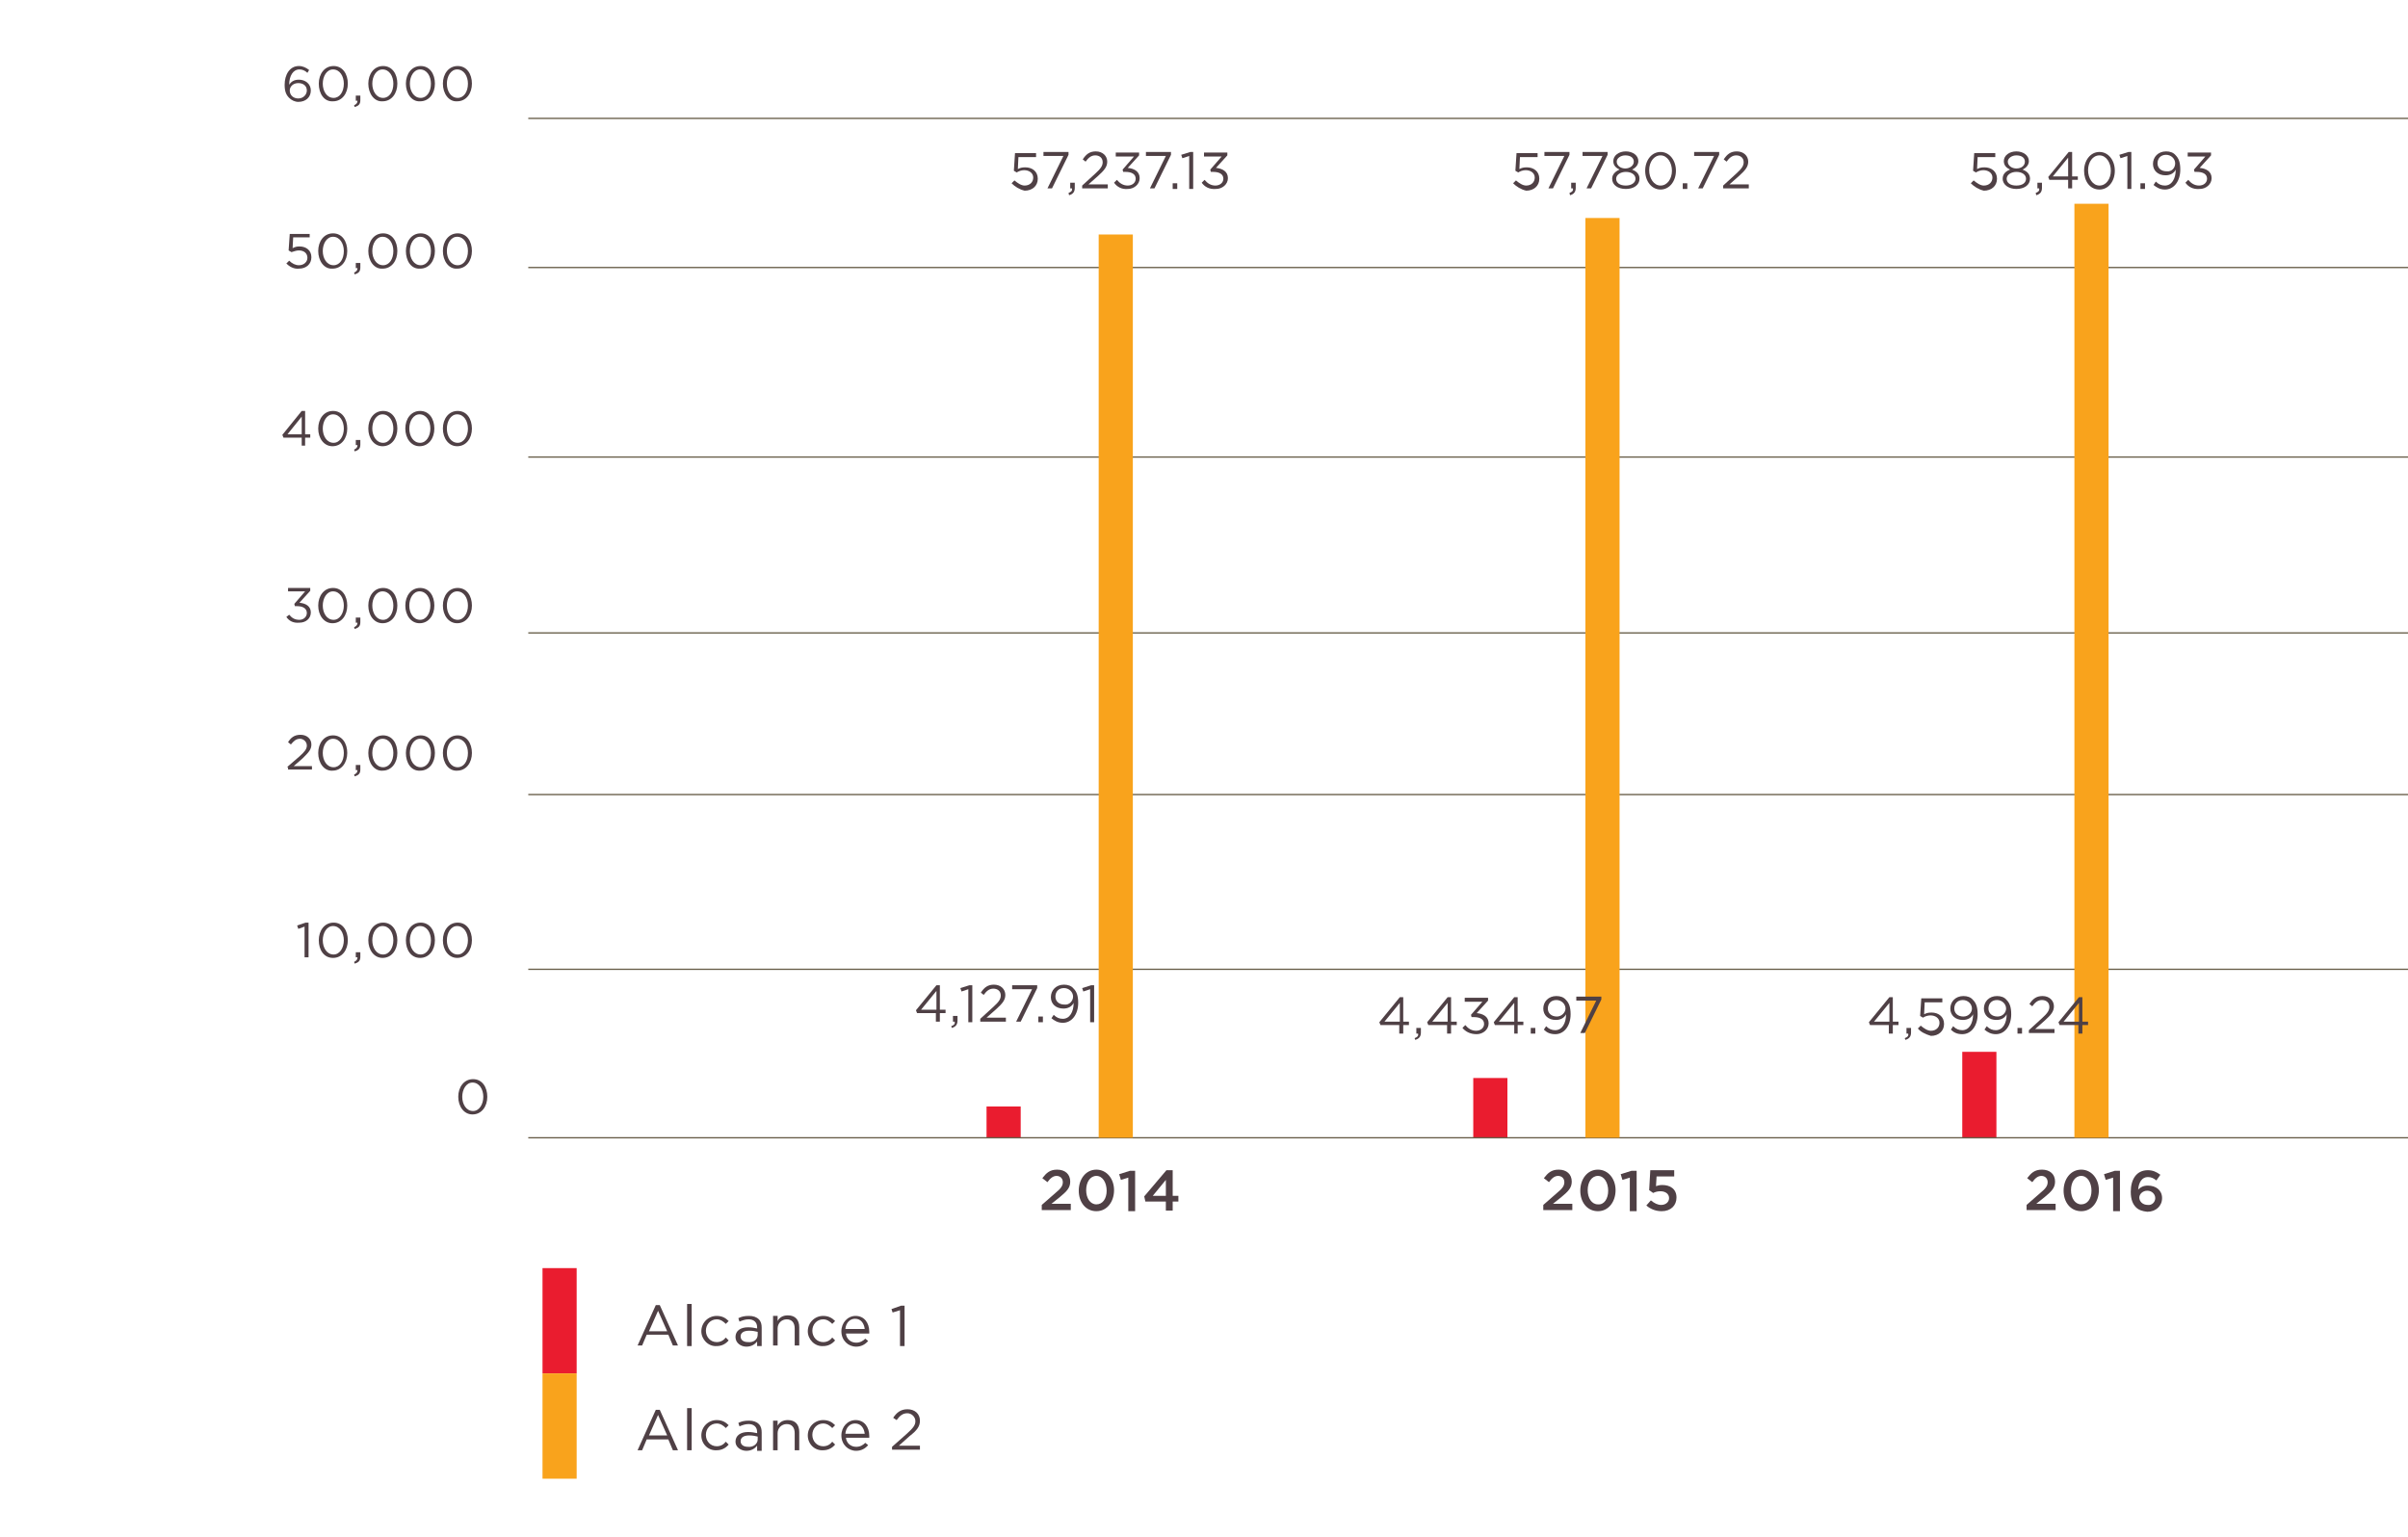 <?xml version="1.0" encoding="utf-8"?>
<!-- Generator: Adobe Illustrator 21.0.2, SVG Export Plug-In . SVG Version: 6.00 Build 0)  -->
<svg version="1.1" id="Capa_1" xmlns="http://www.w3.org/2000/svg" xmlns:xlink="http://www.w3.org/1999/xlink" x="0px" y="0px"
	 viewBox="0 0 423 270" style="enable-background:new 0 0 423 270;" xml:space="preserve">
<style type="text/css">
	.st0{fill:#4F4045;}
	.st1{clip-path:url(#SVGID_2_);}
	.st2{fill:#EA1C2F;}
	.st3{fill:#F9A31C;}
	.st4{clip-path:url(#SVGID_4_);fill:none;stroke:#685E49;stroke-width:0.229;stroke-miterlimit:10;}
</style>
<g>
	<title>Asset 6</title>
	<g>
		<path class="st0" d="M53.5,162.8l-1.1,0.4l-0.2-0.6l1.5-0.5h0.5v6.1h-0.7V162.8z"/>
		<path class="st0" d="M56,165.2L56,165.2c0-1.7,1-3.1,2.6-3.1c1.6,0,2.5,1.4,2.5,3.1v0c0,1.7-1,3.1-2.6,3.1
			C56.9,168.3,56,166.9,56,165.2z M60.4,165.2L60.4,165.2c0-1.3-0.7-2.5-1.9-2.5c-1.1,0-1.8,1.2-1.8,2.5v0c0,1.3,0.7,2.5,1.9,2.5
			C59.7,167.7,60.4,166.5,60.4,165.2z"/>
		<path class="st0" d="M62.2,169c0.4-0.2,0.6-0.4,0.6-0.8h-0.3v-0.9h0.8v0.8c0,0.7-0.3,1-1,1.2L62.2,169z"/>
		<path class="st0" d="M64.7,165.2L64.7,165.2c0-1.7,1-3.1,2.6-3.1c1.6,0,2.5,1.4,2.5,3.1v0c0,1.7-1,3.1-2.6,3.1
			C65.7,168.3,64.7,166.9,64.7,165.2z M69.1,165.2L69.1,165.2c0-1.3-0.7-2.5-1.9-2.5c-1.1,0-1.8,1.2-1.8,2.5v0
			c0,1.3,0.7,2.5,1.9,2.5C68.4,167.7,69.1,166.5,69.1,165.2z"/>
		<path class="st0" d="M71.3,165.2L71.3,165.2c0-1.7,1-3.1,2.6-3.1c1.6,0,2.5,1.4,2.5,3.1v0c0,1.7-1,3.1-2.6,3.1
			C72.2,168.3,71.3,166.9,71.3,165.2z M75.7,165.2L75.7,165.2c0-1.3-0.7-2.5-1.9-2.5c-1.1,0-1.8,1.2-1.8,2.5v0
			c0,1.3,0.7,2.5,1.9,2.5C75,167.7,75.7,166.5,75.7,165.2z"/>
		<path class="st0" d="M77.8,165.2L77.8,165.2c0-1.7,1-3.1,2.6-3.1c1.6,0,2.5,1.4,2.5,3.1v0c0,1.7-1,3.1-2.6,3.1
			C78.8,168.3,77.8,166.9,77.8,165.2z M82.2,165.2L82.2,165.2c0-1.3-0.7-2.5-1.9-2.5c-1.1,0-1.8,1.2-1.8,2.5v0
			c0,1.3,0.7,2.5,1.9,2.5C81.5,167.7,82.2,166.5,82.2,165.2z"/>
	</g>
	<g>
		<path class="st0" d="M80.5,192.7L80.5,192.7c0-1.7,1-3.1,2.6-3.1c1.6,0,2.5,1.4,2.5,3.1v0c0,1.7-1,3.1-2.6,3.1
			C81.5,195.8,80.5,194.4,80.5,192.7z M84.9,192.7L84.9,192.7c0-1.3-0.7-2.5-1.9-2.5c-1.1,0-1.8,1.2-1.8,2.5v0
			c0,1.3,0.7,2.5,1.9,2.5C84.2,195.2,84.9,194,84.9,192.7z"/>
	</g>
	<g>
		<path class="st0" d="M50.4,134.8l2.2-1.9c0.9-0.8,1.3-1.3,1.3-1.9c0-0.7-0.6-1.2-1.2-1.2c-0.7,0-1.1,0.4-1.6,1l-0.5-0.4
			c0.5-0.8,1.1-1.3,2.2-1.3c1.1,0,1.9,0.7,1.9,1.7v0c0,0.9-0.5,1.4-1.5,2.4l-1.6,1.4h3.2v0.6h-4.2V134.8z"/>
		<path class="st0" d="M55.9,132.3L55.9,132.3c0-1.7,1-3.1,2.6-3.1c1.6,0,2.5,1.4,2.5,3.1v0c0,1.7-1,3.1-2.6,3.1
			C56.9,135.5,55.9,134,55.9,132.3z M60.4,132.3L60.4,132.3c0-1.3-0.7-2.5-1.9-2.5c-1.1,0-1.8,1.2-1.8,2.5v0c0,1.3,0.7,2.5,1.9,2.5
			C59.7,134.8,60.4,133.7,60.4,132.3z"/>
		<path class="st0" d="M62.2,136.1c0.4-0.2,0.6-0.4,0.6-0.8h-0.3v-0.9h0.8v0.8c0,0.7-0.3,1-1,1.2L62.2,136.1z"/>
		<path class="st0" d="M64.7,132.3L64.7,132.3c0-1.7,1-3.1,2.6-3.1c1.6,0,2.5,1.4,2.5,3.1v0c0,1.7-1,3.1-2.6,3.1
			C65.7,135.5,64.7,134,64.7,132.3z M69.1,132.3L69.1,132.3c0-1.3-0.7-2.5-1.9-2.5c-1.1,0-1.8,1.2-1.8,2.5v0c0,1.3,0.7,2.5,1.9,2.5
			C68.4,134.8,69.1,133.7,69.1,132.3z"/>
		<path class="st0" d="M71.3,132.3L71.3,132.3c0-1.7,1-3.1,2.6-3.1c1.6,0,2.5,1.4,2.5,3.1v0c0,1.7-1,3.1-2.6,3.1
			C72.2,135.5,71.3,134,71.3,132.3z M75.7,132.3L75.7,132.3c0-1.3-0.7-2.5-1.9-2.5c-1.1,0-1.8,1.2-1.8,2.5v0c0,1.3,0.7,2.5,1.9,2.5
			C75,134.8,75.7,133.7,75.7,132.3z"/>
		<path class="st0" d="M77.8,132.3L77.8,132.3c0-1.7,1-3.1,2.6-3.1c1.6,0,2.5,1.4,2.5,3.1v0c0,1.7-1,3.1-2.6,3.1
			C78.8,135.5,77.8,134,77.8,132.3z M82.2,132.3L82.2,132.3c0-1.3-0.7-2.5-1.9-2.5c-1.1,0-1.8,1.2-1.8,2.5v0c0,1.3,0.7,2.5,1.9,2.5
			C81.5,134.8,82.2,133.7,82.2,132.3z"/>
	</g>
	<g>
		<path class="st0" d="M50.3,108.4l0.5-0.4c0.5,0.6,1,0.9,1.8,0.9c0.7,0,1.3-0.5,1.3-1.2v0c0-0.8-0.7-1.2-1.7-1.2h-0.4l-0.1-0.4
			l1.9-2.2h-3v-0.6h3.9v0.5l-1.9,2.1c1.1,0.1,2,0.6,2,1.7v0c0,1.1-0.9,1.8-2,1.8C51.5,109.5,50.8,109.1,50.3,108.4z"/>
		<path class="st0" d="M55.9,106.4L55.9,106.4c0-1.7,1-3.1,2.6-3.1c1.6,0,2.5,1.4,2.5,3.1v0c0,1.7-1,3.1-2.6,3.1
			C56.9,109.5,55.9,108.1,55.9,106.4z M60.4,106.4L60.4,106.4c0-1.3-0.7-2.5-1.9-2.5c-1.1,0-1.8,1.2-1.8,2.5v0
			c0,1.3,0.7,2.5,1.9,2.5C59.7,108.9,60.4,107.7,60.4,106.4z"/>
		<path class="st0" d="M62.2,110.2c0.4-0.2,0.6-0.4,0.6-0.8h-0.3v-0.9h0.8v0.8c0,0.7-0.3,1-1,1.2L62.2,110.2z"/>
		<path class="st0" d="M64.7,106.4L64.7,106.4c0-1.7,1-3.1,2.6-3.1c1.6,0,2.5,1.4,2.5,3.1v0c0,1.7-1,3.1-2.6,3.1
			C65.7,109.5,64.7,108.1,64.7,106.4z M69.1,106.4L69.1,106.4c0-1.3-0.7-2.5-1.9-2.5c-1.1,0-1.8,1.2-1.8,2.5v0
			c0,1.3,0.7,2.5,1.9,2.5C68.4,108.9,69.1,107.7,69.1,106.4z"/>
		<path class="st0" d="M71.2,106.4L71.2,106.4c0-1.7,1-3.1,2.6-3.1c1.6,0,2.5,1.4,2.5,3.1v0c0,1.7-1,3.1-2.6,3.1
			C72.2,109.5,71.2,108.1,71.2,106.4z M75.6,106.4L75.6,106.4c0-1.3-0.7-2.5-1.9-2.5c-1.1,0-1.8,1.2-1.8,2.5v0
			c0,1.3,0.7,2.5,1.9,2.5C74.9,108.9,75.6,107.7,75.6,106.4z"/>
		<path class="st0" d="M77.8,106.4L77.8,106.4c0-1.7,1-3.1,2.6-3.1c1.6,0,2.5,1.4,2.5,3.1v0c0,1.7-1,3.1-2.6,3.1
			C78.8,109.5,77.8,108.1,77.8,106.4z M82.2,106.4L82.2,106.4c0-1.3-0.7-2.5-1.9-2.5c-1.1,0-1.8,1.2-1.8,2.5v0
			c0,1.3,0.7,2.5,1.9,2.5C81.5,108.9,82.2,107.7,82.2,106.4z"/>
	</g>
	<g>
		<path class="st0" d="M53,76.9h-3.2l-0.2-0.5l3.4-4.2h0.6v4.1h0.9v0.6h-0.9v1.4H53V76.9z M53,76.3v-3.1l-2.5,3.1H53z"/>
		<path class="st0" d="M55.9,75.3L55.9,75.3c0-1.7,1-3.1,2.6-3.1c1.6,0,2.5,1.4,2.5,3.1v0c0,1.7-1,3.1-2.6,3.1
			C56.9,78.4,55.9,77,55.9,75.3z M60.4,75.3L60.4,75.3c0-1.3-0.7-2.5-1.9-2.5c-1.1,0-1.8,1.2-1.8,2.5v0c0,1.3,0.7,2.5,1.9,2.5
			C59.7,77.8,60.4,76.6,60.4,75.3z"/>
		<path class="st0" d="M62.2,79c0.4-0.2,0.6-0.4,0.6-0.8h-0.3v-0.9h0.8v0.8c0,0.7-0.3,1-1,1.2L62.2,79z"/>
		<path class="st0" d="M64.7,75.3L64.7,75.3c0-1.7,1-3.1,2.6-3.1c1.6,0,2.5,1.4,2.5,3.1v0c0,1.7-1,3.1-2.6,3.1
			C65.7,78.4,64.7,77,64.7,75.3z M69.1,75.3L69.1,75.3c0-1.3-0.7-2.5-1.9-2.5c-1.1,0-1.8,1.2-1.8,2.5v0c0,1.3,0.7,2.5,1.9,2.5
			C68.4,77.8,69.1,76.6,69.1,75.3z"/>
		<path class="st0" d="M71.2,75.3L71.2,75.3c0-1.7,1-3.1,2.6-3.1c1.6,0,2.5,1.4,2.5,3.1v0c0,1.7-1,3.1-2.6,3.1
			C72.2,78.4,71.2,77,71.2,75.3z M75.6,75.3L75.6,75.3c0-1.3-0.7-2.5-1.9-2.5c-1.1,0-1.8,1.2-1.8,2.5v0c0,1.3,0.7,2.5,1.9,2.5
			C74.9,77.8,75.6,76.6,75.6,75.3z"/>
		<path class="st0" d="M77.8,75.3L77.8,75.3c0-1.7,1-3.1,2.6-3.1c1.6,0,2.5,1.4,2.5,3.1v0c0,1.7-1,3.1-2.6,3.1
			C78.8,78.4,77.8,77,77.8,75.3z M82.2,75.3L82.2,75.3c0-1.3-0.7-2.5-1.9-2.5c-1.1,0-1.8,1.2-1.8,2.5v0c0,1.3,0.7,2.5,1.9,2.5
			C81.5,77.8,82.2,76.6,82.2,75.3z"/>
	</g>
	<g>
		<path class="st0" d="M50.3,46.3l0.5-0.5c0.5,0.5,1.1,0.8,1.7,0.8c0.9,0,1.5-0.6,1.5-1.3v0c0-0.8-0.6-1.3-1.5-1.3
			c-0.5,0-0.9,0.2-1.3,0.3l-0.5-0.3l0.2-2.9h3.5v0.6h-2.9l-0.1,1.9c0.4-0.2,0.7-0.3,1.2-0.3c1.2,0,2.1,0.7,2.1,1.9v0
			c0,1.2-0.9,2-2.2,2C51.6,47.3,50.8,46.8,50.3,46.3z"/>
		<path class="st0" d="M55.9,44.1L55.9,44.1c0-1.7,1-3.1,2.6-3.1c1.6,0,2.5,1.4,2.5,3.1v0c0,1.7-1,3.1-2.6,3.1
			C56.9,47.3,55.9,45.8,55.9,44.1z M60.4,44.1L60.4,44.1c0-1.3-0.7-2.5-1.9-2.5c-1.1,0-1.8,1.2-1.8,2.5v0c0,1.3,0.7,2.5,1.9,2.5
			C59.7,46.6,60.4,45.5,60.4,44.1z"/>
		<path class="st0" d="M62.2,47.9c0.4-0.2,0.6-0.4,0.6-0.8h-0.3v-0.9h0.8V47c0,0.7-0.3,1-1,1.2L62.2,47.9z"/>
		<path class="st0" d="M64.7,44.1L64.7,44.1c0-1.7,1-3.1,2.6-3.1c1.6,0,2.5,1.4,2.5,3.1v0c0,1.7-1,3.1-2.6,3.1
			C65.7,47.3,64.7,45.8,64.7,44.1z M69.1,44.1L69.1,44.1c0-1.3-0.7-2.5-1.9-2.5c-1.1,0-1.8,1.2-1.8,2.5v0c0,1.3,0.7,2.5,1.9,2.5
			C68.4,46.6,69.1,45.5,69.1,44.1z"/>
		<path class="st0" d="M71.3,44.1L71.3,44.1c0-1.7,1-3.1,2.6-3.1c1.6,0,2.5,1.4,2.5,3.1v0c0,1.7-1,3.1-2.6,3.1
			C72.2,47.3,71.3,45.8,71.3,44.1z M75.7,44.1L75.7,44.1c0-1.3-0.7-2.5-1.9-2.5c-1.1,0-1.8,1.2-1.8,2.5v0c0,1.3,0.7,2.5,1.9,2.5
			C75,46.6,75.7,45.5,75.7,44.1z"/>
		<path class="st0" d="M77.8,44.1L77.8,44.1c0-1.7,1-3.1,2.6-3.1c1.6,0,2.5,1.4,2.5,3.1v0c0,1.7-1,3.1-2.6,3.1
			C78.8,47.3,77.8,45.8,77.8,44.1z M82.2,44.1L82.2,44.1c0-1.3-0.7-2.5-1.9-2.5c-1.1,0-1.8,1.2-1.8,2.5v0c0,1.3,0.7,2.5,1.9,2.5
			C81.5,46.6,82.2,45.5,82.2,44.1z"/>
	</g>
	<g>
		<defs>
			<rect id="SVGID_1_" x="0.6" y="10.8" width="422.4" height="248.9"/>
		</defs>
		<clipPath id="SVGID_2_">
			<use xlink:href="#SVGID_1_"  style="overflow:visible;"/>
		</clipPath>
		<g class="st1">
			<path class="st0" d="M50.8,17.2c-0.5-0.5-0.8-1.1-0.8-2.3v0c0-1.8,0.9-3.3,2.5-3.3c0.7,0,1.3,0.3,1.8,0.7L54,12.8
				c-0.4-0.4-0.9-0.6-1.4-0.6c-1.1,0-1.8,1.1-1.8,2.7c0.3-0.5,0.8-0.9,1.7-0.9c1.1,0,2.1,0.7,2.1,1.9v0c0,1.2-0.9,2-2.2,2
				C51.8,17.9,51.2,17.6,50.8,17.2z M53.9,15.9L53.9,15.9c0-0.8-0.6-1.3-1.5-1.3c-0.9,0-1.5,0.6-1.5,1.3v0c0,0.8,0.6,1.4,1.5,1.4
				C53.3,17.3,53.9,16.6,53.9,15.9z"/>
			<path class="st0" d="M56,14.7L56,14.7c0-1.7,1-3.1,2.6-3.1c1.6,0,2.5,1.4,2.5,3.1v0c0,1.7-1,3.1-2.6,3.1
				C56.9,17.9,56,16.4,56,14.7z M60.4,14.7L60.4,14.7c0-1.3-0.7-2.5-1.9-2.5c-1.1,0-1.8,1.2-1.8,2.5v0c0,1.3,0.7,2.5,1.9,2.5
				C59.7,17.2,60.4,16.1,60.4,14.7z"/>
			<path class="st0" d="M62.2,18.5c0.4-0.2,0.6-0.4,0.6-0.8h-0.3v-0.9h0.8v0.8c0,0.7-0.3,1-1,1.2L62.2,18.5z"/>
			<path class="st0" d="M64.7,14.7L64.7,14.7c0-1.7,1-3.1,2.6-3.1c1.6,0,2.5,1.4,2.5,3.1v0c0,1.7-1,3.1-2.6,3.1
				C65.7,17.9,64.7,16.4,64.7,14.7z M69.1,14.7L69.1,14.7c0-1.3-0.7-2.5-1.9-2.5c-1.1,0-1.8,1.2-1.8,2.5v0c0,1.3,0.7,2.5,1.9,2.5
				C68.4,17.2,69.1,16.1,69.1,14.7z"/>
			<path class="st0" d="M71.3,14.7L71.3,14.7c0-1.7,1-3.1,2.6-3.1c1.6,0,2.5,1.4,2.5,3.1v0c0,1.7-1,3.1-2.6,3.1
				C72.3,17.9,71.3,16.4,71.3,14.7z M75.7,14.7L75.7,14.7c0-1.3-0.7-2.5-1.9-2.5c-1.1,0-1.8,1.2-1.8,2.5v0c0,1.3,0.7,2.5,1.9,2.5
				C75,17.2,75.7,16.1,75.7,14.7z"/>
			<path class="st0" d="M77.8,14.7L77.8,14.7c0-1.7,1-3.1,2.6-3.1c1.6,0,2.5,1.4,2.5,3.1v0c0,1.7-1,3.1-2.6,3.1
				C78.8,17.9,77.8,16.4,77.8,14.7z M82.2,14.7L82.2,14.7c0-1.3-0.7-2.5-1.9-2.5c-1.1,0-1.8,1.2-1.8,2.5v0c0,1.3,0.7,2.5,1.9,2.5
				C81.5,17.2,82.2,16.1,82.2,14.7z"/>
		</g>
	</g>
	<rect x="173.3" y="194.4" class="st2" width="6" height="5.5"/>
	<rect x="258.8" y="189.4" class="st2" width="6" height="10.5"/>
	<rect x="344.7" y="184.8" class="st2" width="6" height="15.2"/>
	<g>
		<path class="st0" d="M177.7,32.2l0.5-0.5c0.6,0.5,1.2,0.9,1.8,0.9c0.9,0,1.5-0.6,1.5-1.4v0c0-0.8-0.7-1.3-1.6-1.3
			c-0.5,0-1,0.2-1.3,0.4l-0.5-0.3l0.2-3.1h3.7v0.7h-3.1l-0.1,2.1c0.4-0.2,0.7-0.3,1.3-0.3c1.2,0,2.2,0.7,2.2,2v0
			c0,1.3-1,2.1-2.3,2.1C179.1,33.3,178.3,32.8,177.7,32.2z"/>
		<path class="st0" d="M186.8,27.4h-3.5v-0.7h4.4v0.5l-2.9,5.9h-0.8L186.8,27.4z"/>
		<path class="st0" d="M187.7,33.9c0.5-0.2,0.7-0.4,0.6-0.8H188v-1h0.8V33c0,0.7-0.3,1.1-1,1.3L187.7,33.9z"/>
		<path class="st0" d="M190.1,32.6l2.3-2.1c1-0.9,1.3-1.4,1.3-2c0-0.8-0.6-1.2-1.3-1.2c-0.7,0-1.2,0.4-1.7,1.1l-0.5-0.4
			c0.6-0.9,1.2-1.4,2.3-1.4c1.2,0,2,0.8,2,1.8v0c0,0.9-0.5,1.5-1.6,2.5l-1.7,1.5h3.4v0.7h-4.5V32.6z"/>
		<path class="st0" d="M195.7,32.1l0.5-0.5c0.5,0.6,1.1,1,1.9,1c0.8,0,1.4-0.5,1.4-1.2v0c0-0.8-0.7-1.2-1.8-1.2h-0.4l-0.1-0.4l2-2.3
			H196v-0.7h4.1v0.5l-2,2.2c1.1,0.1,2.1,0.6,2.1,1.8v0c0,1.1-1,1.9-2.1,1.9C197,33.3,196.2,32.8,195.7,32.1z"/>
		<path class="st0" d="M204.8,27.4h-3.5v-0.7h4.4v0.5l-2.9,5.9h-0.8L204.8,27.4z"/>
		<path class="st0" d="M206,32.2h0.8v1H206V32.2z"/>
		<path class="st0" d="M208.9,27.4l-1.2,0.4l-0.2-0.6l1.6-0.5h0.5v6.5h-0.7V27.4z"/>
		<path class="st0" d="M211.1,32.1l0.5-0.5c0.5,0.6,1.1,1,1.9,1c0.8,0,1.4-0.5,1.4-1.2v0c0-0.8-0.7-1.2-1.8-1.2h-0.4l-0.1-0.4l2-2.3
			h-3.1v-0.7h4.1v0.5l-2,2.2c1.1,0.1,2.1,0.6,2.1,1.8v0c0,1.1-1,1.9-2.1,1.9C212.4,33.3,211.6,32.8,211.1,32.1z"/>
	</g>
	<g>
		<path class="st0" d="M265.8,32.2l0.5-0.5c0.6,0.5,1.2,0.9,1.8,0.9c0.9,0,1.5-0.6,1.5-1.4v0c0-0.8-0.7-1.3-1.6-1.3
			c-0.5,0-1,0.2-1.3,0.4l-0.5-0.3l0.2-3.1h3.7v0.7h-3.1l-0.1,2.1c0.4-0.2,0.7-0.3,1.3-0.3c1.2,0,2.2,0.7,2.2,2v0
			c0,1.3-1,2.1-2.3,2.1C267.2,33.3,266.4,32.8,265.8,32.2z"/>
		<path class="st0" d="M274.8,27.4h-3.5v-0.7h4.4v0.5l-2.9,5.9h-0.8L274.8,27.4z"/>
		<path class="st0" d="M275.7,33.9c0.5-0.2,0.7-0.4,0.6-0.8h-0.3v-1h0.8V33c0,0.7-0.3,1.1-1,1.3L275.7,33.9z"/>
		<path class="st0" d="M281.5,27.4h-3.5v-0.7h4.4v0.5l-2.9,5.9h-0.8L281.5,27.4z"/>
		<path class="st0" d="M283.2,31.4L283.2,31.4c0-0.8,0.6-1.3,1.3-1.6c-0.6-0.3-1.1-0.7-1.1-1.5v0c0-1,1-1.7,2.2-1.7s2.2,0.7,2.2,1.7
			v0c0,0.7-0.5,1.2-1.1,1.5c0.8,0.3,1.3,0.8,1.3,1.6v0c0,1.1-1,1.8-2.4,1.8S283.2,32.5,283.2,31.4z M287.3,31.4L287.3,31.4
			c0-0.7-0.7-1.2-1.7-1.2c-0.9,0-1.7,0.5-1.7,1.2v0c0,0.7,0.6,1.2,1.7,1.2C286.6,32.6,287.3,32.1,287.3,31.4z M287,28.4L287,28.4
			c0-0.7-0.6-1.1-1.5-1.1c-0.8,0-1.5,0.5-1.5,1.1v0c0,0.7,0.7,1.2,1.5,1.2S287,29.1,287,28.4z"/>
		<path class="st0" d="M289,30L289,30c0-1.8,1.1-3.3,2.7-3.3s2.7,1.5,2.7,3.3v0c0,1.8-1.1,3.3-2.7,3.3C290.1,33.3,289,31.8,289,30z
			 M293.7,30L293.7,30c0-1.4-0.8-2.7-2-2.7c-1.2,0-2,1.2-2,2.6v0c0,1.4,0.8,2.7,2,2.7S293.7,31.4,293.7,30z"/>
		<path class="st0" d="M295.6,32.2h0.8v1h-0.8V32.2z"/>
		<path class="st0" d="M301.1,27.4h-3.5v-0.7h4.4v0.5l-2.9,5.9h-0.8L301.1,27.4z"/>
		<path class="st0" d="M302.7,32.6l2.3-2.1c1-0.9,1.3-1.4,1.3-2c0-0.8-0.6-1.2-1.3-1.2c-0.7,0-1.2,0.4-1.7,1.1l-0.5-0.4
			c0.6-0.9,1.2-1.4,2.3-1.4c1.2,0,2,0.8,2,1.8v0c0,0.9-0.5,1.5-1.6,2.5l-1.7,1.5h3.4v0.7h-4.5V32.6z"/>
	</g>
	<g>
		<path class="st0" d="M346.2,32.2l0.5-0.5c0.6,0.5,1.2,0.9,1.8,0.9c0.9,0,1.5-0.6,1.5-1.4v0c0-0.8-0.7-1.3-1.6-1.3
			c-0.5,0-1,0.2-1.3,0.4l-0.5-0.3l0.2-3.1h3.7v0.7h-3.1l-0.1,2.1c0.4-0.2,0.7-0.3,1.3-0.3c1.2,0,2.2,0.7,2.2,2v0
			c0,1.3-1,2.1-2.3,2.1C347.6,33.3,346.8,32.8,346.2,32.2z"/>
		<path class="st0" d="M351.8,31.4L351.8,31.4c0-0.8,0.5-1.3,1.3-1.6c-0.6-0.3-1.1-0.7-1.1-1.5v0c0-1,1-1.7,2.2-1.7
			c1.2,0,2.2,0.7,2.2,1.7v0c0,0.7-0.5,1.2-1.1,1.5c0.8,0.3,1.3,0.8,1.3,1.6v0c0,1.1-1,1.8-2.4,1.8C352.9,33.2,351.8,32.5,351.8,31.4
			z M355.9,31.4L355.9,31.4c0-0.7-0.7-1.2-1.7-1.2c-0.9,0-1.7,0.5-1.7,1.2v0c0,0.7,0.6,1.2,1.7,1.2
			C355.3,32.6,355.9,32.1,355.9,31.4z M355.7,28.4L355.7,28.4c0-0.7-0.6-1.1-1.5-1.1c-0.8,0-1.5,0.5-1.5,1.1v0
			c0,0.7,0.7,1.2,1.5,1.2C355.1,29.6,355.7,29.1,355.7,28.4z"/>
		<path class="st0" d="M357.6,33.9c0.5-0.2,0.7-0.4,0.6-0.8h-0.3v-1h0.8V33c0,0.7-0.3,1.1-1,1.3L357.6,33.9z"/>
		<path class="st0" d="M363.3,31.6H360l-0.2-0.5l3.6-4.4h0.6V31h1v0.6h-1v1.5h-0.7V31.6z M363.3,31v-3.3l-2.7,3.3H363.3z"/>
		<path class="st0" d="M366.1,30L366.1,30c0-1.8,1.1-3.3,2.7-3.3s2.7,1.5,2.7,3.3v0c0,1.8-1.1,3.3-2.7,3.3
			C367.1,33.3,366.1,31.8,366.1,30z M370.8,30L370.8,30c0-1.4-0.8-2.7-2-2.7c-1.2,0-2,1.2-2,2.6v0c0,1.4,0.8,2.7,2,2.7
			C370,32.6,370.8,31.4,370.8,30z"/>
		<path class="st0" d="M373.7,27.4l-1.2,0.4l-0.2-0.6l1.6-0.5h0.5v6.5h-0.7V27.4z"/>
		<path class="st0" d="M376,32.2h0.8v1H376V32.2z"/>
		<path class="st0" d="M378.3,32.5l0.4-0.6c0.5,0.5,1,0.7,1.6,0.7c1.2,0,1.9-1.2,1.9-2.8c-0.3,0.6-0.9,1-1.8,1c-1.3,0-2.2-0.8-2.2-2
			v0c0-1.2,0.9-2.2,2.3-2.2c0.7,0,1.3,0.2,1.7,0.7c0.5,0.5,0.8,1.2,0.8,2.5v0c0,2-1.1,3.5-2.7,3.5C379.4,33.3,378.8,32.9,378.3,32.5
			z M382.1,28.7L382.1,28.7c0-0.8-0.7-1.5-1.6-1.5c-1,0-1.5,0.7-1.5,1.5v0c0,0.8,0.6,1.4,1.6,1.4C381.5,30.2,382.1,29.5,382.1,28.7z
			"/>
		<path class="st0" d="M383.9,32.1l0.5-0.5c0.5,0.6,1.1,1,1.9,1c0.8,0,1.4-0.5,1.4-1.2v0c0-0.8-0.7-1.2-1.8-1.2h-0.4l-0.1-0.4l2-2.3
			h-3.1v-0.7h4.1v0.5l-2,2.2c1.1,0.1,2.1,0.6,2.1,1.8v0c0,1.1-1,1.9-2.1,1.9C385.2,33.3,384.4,32.8,383.9,32.1z"/>
	</g>
	<g>
		<path class="st0" d="M115.2,229.3h0.7l3.2,7.1h-0.9l-0.8-1.9h-3.8l-0.8,1.9H112L115.2,229.3z M117.2,233.9l-1.6-3.6l-1.6,3.6
			H117.2z"/>
		<path class="st0" d="M120.7,229.1h0.8v7.4h-0.8V229.1z"/>
		<path class="st0" d="M123.2,233.9L123.2,233.9c0-1.5,1.2-2.7,2.7-2.7c1,0,1.6,0.4,2.1,0.9l-0.5,0.5c-0.4-0.4-0.9-0.8-1.6-0.8
			c-1.1,0-1.9,0.9-1.9,2v0c0,1.1,0.8,2,1.9,2c0.7,0,1.2-0.3,1.6-0.8l0.5,0.5c-0.5,0.6-1.2,1-2.1,1
			C124.4,236.6,123.2,235.3,123.2,233.9z"/>
		<path class="st0" d="M129.2,234.9L129.2,234.9c0-1.1,0.9-1.7,2.2-1.7c0.7,0,1.1,0.1,1.6,0.2v-0.2c0-0.9-0.6-1.4-1.5-1.4
			c-0.6,0-1.1,0.2-1.6,0.4l-0.2-0.6c0.6-0.3,1.1-0.4,1.9-0.4c0.7,0,1.3,0.2,1.7,0.6c0.4,0.4,0.5,0.9,0.5,1.5v3.2h-0.8v-0.8
			c-0.4,0.5-1,0.9-1.9,0.9C130.2,236.6,129.2,236,129.2,234.9z M133.1,234.5V234c-0.4-0.1-0.9-0.2-1.5-0.2c-1,0-1.5,0.4-1.5,1v0
			c0,0.7,0.6,1,1.3,1C132.3,235.9,133.1,235.4,133.1,234.5z"/>
		<path class="st0" d="M135.8,231.2h0.8v0.9c0.3-0.6,0.9-1,1.8-1c1.3,0,2,0.8,2,2.1v3.2h-0.8v-3c0-1-0.5-1.6-1.4-1.6
			c-0.9,0-1.6,0.7-1.6,1.6v3h-0.8V231.2z"/>
		<path class="st0" d="M141.9,233.9L141.9,233.9c0-1.5,1.2-2.7,2.7-2.7c1,0,1.6,0.4,2.1,0.9l-0.5,0.5c-0.4-0.4-0.9-0.8-1.6-0.8
			c-1.1,0-1.9,0.9-1.9,2v0c0,1.1,0.8,2,1.9,2c0.7,0,1.2-0.3,1.6-0.8l0.5,0.5c-0.5,0.6-1.2,1-2.1,1
			C143.1,236.6,141.9,235.3,141.9,233.9z"/>
		<path class="st0" d="M150.4,235.9c0.7,0,1.2-0.3,1.6-0.7l0.5,0.4c-0.5,0.6-1.2,1-2.1,1c-1.4,0-2.6-1.1-2.6-2.7
			c0-1.5,1.1-2.7,2.5-2.7c1.5,0,2.4,1.2,2.4,2.8c0,0.1,0,0.2,0,0.3h-4.1C148.7,235.3,149.5,235.9,150.4,235.9z M151.9,233.5
			c-0.1-0.9-0.6-1.8-1.7-1.8c-0.9,0-1.6,0.7-1.7,1.8H151.9z"/>
		<path class="st0" d="M158.1,230.2l-1.3,0.4l-0.2-0.6l1.7-0.6h0.6v7.1h-0.8V230.2z"/>
	</g>
	<g>
		<path class="st0" d="M115.2,247.7h0.7l3.2,7.1h-0.9l-0.8-1.9h-3.8l-0.8,1.9H112L115.2,247.7z M117.2,252.2l-1.6-3.6l-1.6,3.6
			H117.2z"/>
		<path class="st0" d="M120.7,247.4h0.8v7.4h-0.8V247.4z"/>
		<path class="st0" d="M123.2,252.2L123.2,252.2c0-1.5,1.2-2.7,2.7-2.7c1,0,1.6,0.4,2.1,0.9l-0.5,0.5c-0.4-0.4-0.9-0.8-1.6-0.8
			c-1.1,0-1.9,0.9-1.9,2v0c0,1.1,0.8,2,1.9,2c0.7,0,1.2-0.3,1.6-0.8l0.5,0.5c-0.5,0.6-1.2,1-2.1,1
			C124.4,254.9,123.2,253.7,123.2,252.2z"/>
		<path class="st0" d="M129.2,253.3L129.2,253.3c0-1.1,0.9-1.7,2.2-1.7c0.7,0,1.1,0.1,1.6,0.2v-0.2c0-0.9-0.6-1.4-1.5-1.4
			c-0.6,0-1.1,0.2-1.6,0.4l-0.2-0.6c0.6-0.3,1.1-0.4,1.9-0.4c0.7,0,1.3,0.2,1.7,0.6c0.4,0.4,0.5,0.9,0.5,1.5v3.2h-0.8V254
			c-0.4,0.5-1,0.9-1.9,0.9C130.2,254.9,129.2,254.3,129.2,253.3z M133.1,252.9v-0.5c-0.4-0.1-0.9-0.2-1.5-0.2c-1,0-1.5,0.4-1.5,1v0
			c0,0.7,0.6,1,1.3,1C132.3,254.3,133.1,253.7,133.1,252.9z"/>
		<path class="st0" d="M135.8,249.6h0.8v0.9c0.3-0.6,0.9-1,1.8-1c1.3,0,2,0.8,2,2.1v3.2h-0.8v-3c0-1-0.5-1.6-1.4-1.6
			c-0.9,0-1.6,0.7-1.6,1.6v3h-0.8V249.6z"/>
		<path class="st0" d="M141.9,252.2L141.9,252.2c0-1.5,1.2-2.7,2.7-2.7c1,0,1.6,0.4,2.1,0.9l-0.5,0.5c-0.4-0.4-0.9-0.8-1.6-0.8
			c-1.1,0-1.9,0.9-1.9,2v0c0,1.1,0.8,2,1.9,2c0.7,0,1.2-0.3,1.6-0.8l0.5,0.5c-0.5,0.6-1.2,1-2.1,1
			C143.1,254.9,141.9,253.7,141.9,252.2z"/>
		<path class="st0" d="M150.4,254.2c0.7,0,1.2-0.3,1.6-0.7l0.5,0.4c-0.5,0.6-1.2,1-2.1,1c-1.4,0-2.6-1.1-2.6-2.7
			c0-1.5,1.1-2.7,2.5-2.7c1.5,0,2.4,1.2,2.4,2.8c0,0.1,0,0.2,0,0.3h-4.1C148.7,253.6,149.5,254.2,150.4,254.2z M151.9,251.9
			c-0.1-0.9-0.6-1.8-1.7-1.8c-0.9,0-1.6,0.7-1.7,1.8H151.9z"/>
		<path class="st0" d="M156.7,254.2l2.6-2.3c1.1-1,1.5-1.5,1.5-2.2c0-0.8-0.7-1.4-1.4-1.4c-0.8,0-1.3,0.4-1.9,1.2l-0.6-0.4
			c0.6-0.9,1.3-1.5,2.5-1.5c1.3,0,2.2,0.8,2.2,2v0c0,1-0.5,1.7-1.8,2.7l-1.9,1.7h3.7v0.7h-4.9V254.2z"/>
	</g>
	<rect x="95.3" y="222.8" class="st2" width="6" height="18.5"/>
	<rect x="95.3" y="241.3" class="st3" width="6" height="18.5"/>
	<g>
		<path class="st0" d="M183,211.7l2.4-2.1c1-0.8,1.3-1.3,1.3-1.9c0-0.7-0.5-1.1-1.1-1.1c-0.6,0-1.1,0.4-1.6,1.1l-0.9-0.7
			c0.7-0.9,1.3-1.5,2.6-1.5c1.4,0,2.3,0.8,2.3,2.1v0c0,1.1-0.6,1.7-1.8,2.7l-1.5,1.2h3.4v1.1H183V211.7z"/>
		<path class="st0" d="M189.5,209.2L189.5,209.2c0-2,1.2-3.7,3.1-3.7c1.8,0,3.1,1.6,3.1,3.6v0c0,2-1.2,3.7-3.1,3.7
			C190.7,212.8,189.5,211.2,189.5,209.2z M194.4,209.2L194.4,209.2c0-1.4-0.7-2.6-1.8-2.6c-1.1,0-1.8,1.1-1.8,2.5v0
			c0,1.4,0.7,2.5,1.8,2.5S194.4,210.6,194.4,209.2z"/>
		<path class="st0" d="M198.2,206.9l-1.3,0.4l-0.3-1l1.9-0.6h0.9v7.1h-1.2V206.9z"/>
		<path class="st0" d="M204.8,211.1h-3.6l-0.2-0.9l3.9-4.6h1.1v4.5h1v1h-1v1.6h-1.2V211.1z M204.8,210.1v-2.8l-2.3,2.8H204.8z"/>
	</g>
	<g>
		<path class="st0" d="M271.1,211.7l2.4-2.1c1-0.8,1.3-1.3,1.3-1.9c0-0.7-0.5-1.1-1.1-1.1c-0.6,0-1.1,0.4-1.6,1.1l-0.9-0.7
			c0.7-0.9,1.3-1.5,2.6-1.5c1.4,0,2.3,0.8,2.3,2.1v0c0,1.1-0.6,1.7-1.8,2.7l-1.5,1.2h3.4v1.1h-5.1V211.7z"/>
		<path class="st0" d="M277.6,209.2L277.6,209.2c0-2,1.2-3.7,3.1-3.7c1.8,0,3.1,1.6,3.1,3.6v0c0,2-1.2,3.7-3.1,3.7
			C278.8,212.8,277.6,211.2,277.6,209.2z M282.5,209.2L282.5,209.2c0-1.4-0.7-2.6-1.8-2.6c-1.1,0-1.8,1.1-1.8,2.5v0
			c0,1.4,0.7,2.5,1.8,2.5C281.8,211.7,282.5,210.6,282.5,209.2z"/>
		<path class="st0" d="M286.3,206.9l-1.3,0.4l-0.3-1l1.9-0.6h0.9v7.1h-1.2V206.9z"/>
		<path class="st0" d="M289.2,211.8l0.8-0.9c0.6,0.5,1.2,0.8,1.8,0.8c0.8,0,1.4-0.5,1.4-1.2v0c0-0.7-0.6-1.2-1.5-1.2
			c-0.5,0-0.9,0.1-1.3,0.3l-0.7-0.5l0.2-3.5h4.2v1.1H291l-0.1,1.7c0.3-0.1,0.6-0.2,1.1-0.2c1.4,0,2.5,0.7,2.5,2.2v0
			c0,1.4-1,2.4-2.6,2.4C290.8,212.8,289.9,212.4,289.2,211.8z"/>
		<path class="st0" d="M356,211.7l2.4-2.1c1-0.8,1.3-1.3,1.3-1.9c0-0.7-0.5-1.1-1.1-1.1c-0.6,0-1.1,0.4-1.6,1.1l-0.9-0.7
			c0.7-0.9,1.3-1.5,2.6-1.5c1.4,0,2.3,0.8,2.3,2.1v0c0,1.1-0.6,1.7-1.8,2.7l-1.5,1.2h3.4v1.1H356V211.7z"/>
		<path class="st0" d="M362.5,209.2L362.5,209.2c0-2,1.2-3.7,3.1-3.7c1.8,0,3.1,1.6,3.1,3.6v0c0,2-1.2,3.7-3.1,3.7
			S362.5,211.2,362.5,209.2z M367.4,209.2L367.4,209.2c0-1.4-0.7-2.6-1.8-2.6c-1.1,0-1.8,1.1-1.8,2.5v0c0,1.4,0.7,2.5,1.8,2.5
			S367.4,210.6,367.4,209.2z"/>
		<path class="st0" d="M371.2,206.9l-1.3,0.4l-0.3-1l1.9-0.6h0.9v7.1h-1.2V206.9z"/>
		<path class="st0" d="M375.2,212.1c-0.5-0.5-0.9-1.3-0.9-2.7v0c0-2.2,1-3.8,3-3.8c0.9,0,1.5,0.3,2.2,0.8l-0.7,1
			c-0.5-0.4-0.9-0.6-1.5-0.6c-1,0-1.6,0.9-1.7,2.2c0.4-0.4,0.9-0.7,1.7-0.7c1.4,0,2.5,0.8,2.5,2.2v0c0,1.4-1.1,2.4-2.6,2.4
			C376.3,212.8,375.7,212.6,375.2,212.1z M378.6,210.5L378.6,210.5c0-0.7-0.6-1.3-1.4-1.3s-1.4,0.6-1.4,1.2v0c0,0.7,0.6,1.3,1.5,1.3
			C378,211.8,378.6,211.2,378.6,210.5z"/>
	</g>
	<g>
		<defs>
			<rect id="SVGID_3_" x="0.6" y="10.8" width="422.4" height="248.9"/>
		</defs>
		<clipPath id="SVGID_4_">
			<use xlink:href="#SVGID_3_"  style="overflow:visible;"/>
		</clipPath>
		<line class="st4" x1="423" y1="20.8" x2="92.8" y2="20.8"/>
		<line class="st4" x1="423" y1="47" x2="92.8" y2="47"/>
		<line class="st4" x1="423" y1="80.3" x2="92.8" y2="80.3"/>
		<line class="st4" x1="423" y1="111.2" x2="92.8" y2="111.2"/>
		<line class="st4" x1="423" y1="139.6" x2="92.8" y2="139.6"/>
		<line class="st4" x1="423" y1="170.3" x2="92.8" y2="170.3"/>
		<line class="st4" x1="423" y1="199.9" x2="92.8" y2="199.9"/>
	</g>
	<rect x="193" y="41.2" class="st3" width="6" height="158.7"/>
	<rect x="278.5" y="38.3" class="st3" width="6" height="161.6"/>
	<rect x="364.4" y="35.8" class="st3" width="6" height="164.1"/>
	<g>
		<path class="st0" d="M331.9,180.1h-3.4l-0.2-0.5l3.6-4.4h0.6v4.3h1v0.6h-1v1.5h-0.7V180.1z M331.9,179.5v-3.3l-2.7,3.3H331.9z"/>
		<path class="st0" d="M334.6,182.4c0.5-0.2,0.7-0.4,0.6-0.8h-0.3v-1h0.8v0.8c0,0.7-0.3,1.1-1,1.3L334.6,182.4z"/>
		<path class="st0" d="M336.9,180.7l0.5-0.5c0.6,0.5,1.2,0.9,1.8,0.9c0.9,0,1.5-0.6,1.5-1.4v0c0-0.8-0.7-1.3-1.6-1.3
			c-0.5,0-1,0.2-1.3,0.4l-0.5-0.3l0.2-3.1h3.7v0.7h-3.1l-0.1,2.1c0.4-0.2,0.7-0.3,1.3-0.3c1.2,0,2.2,0.7,2.2,2v0
			c0,1.3-1,2.1-2.3,2.1C338.2,181.7,337.4,181.3,336.9,180.7z"/>
		<path class="st0" d="M342.7,180.9l0.4-0.6c0.5,0.5,1,0.7,1.6,0.7c1.2,0,1.9-1.2,1.9-2.8c-0.3,0.6-0.9,1-1.8,1
			c-1.3,0-2.2-0.8-2.2-2v0c0-1.2,0.9-2.2,2.3-2.2c0.7,0,1.3,0.2,1.7,0.7c0.5,0.5,0.8,1.2,0.8,2.5v0c0,2-1.1,3.5-2.7,3.5
			C343.8,181.7,343.2,181.4,342.7,180.9z M346.4,177.2L346.4,177.2c0-0.8-0.7-1.5-1.6-1.5c-1,0-1.5,0.7-1.5,1.5v0
			c0,0.8,0.6,1.4,1.6,1.4C345.8,178.6,346.4,177.9,346.4,177.2z"/>
		<path class="st0" d="M348.6,180.9l0.4-0.6c0.5,0.5,1,0.7,1.6,0.7c1.2,0,1.9-1.2,1.9-2.8c-0.3,0.6-0.9,1-1.8,1
			c-1.3,0-2.2-0.8-2.2-2v0c0-1.2,0.9-2.2,2.3-2.2c0.7,0,1.3,0.2,1.7,0.7c0.5,0.5,0.8,1.2,0.8,2.5v0c0,2-1.1,3.5-2.7,3.5
			C349.8,181.7,349.2,181.4,348.6,180.9z M352.4,177.2L352.4,177.2c0-0.8-0.7-1.5-1.6-1.5c-1,0-1.5,0.7-1.5,1.5v0
			c0,0.8,0.6,1.4,1.6,1.4C351.8,178.6,352.4,177.9,352.4,177.2z"/>
		<path class="st0" d="M354.4,180.6h0.8v1h-0.8V180.6z"/>
		<path class="st0" d="M356.4,181l2.3-2.1c1-0.9,1.3-1.4,1.3-2c0-0.8-0.6-1.2-1.3-1.2c-0.7,0-1.2,0.4-1.7,1.1l-0.5-0.4
			c0.6-0.9,1.2-1.4,2.3-1.4c1.2,0,2,0.8,2,1.8v0c0,0.9-0.5,1.5-1.6,2.5l-1.7,1.5h3.4v0.7h-4.5V181z"/>
		<path class="st0" d="M365.2,180.1h-3.4l-0.2-0.5l3.6-4.4h0.6v4.3h1v0.6h-1v1.5h-0.7V180.1z M365.2,179.5v-3.3l-2.7,3.3H365.2z"/>
	</g>
	<g>
		<path class="st0" d="M245.9,180.1h-3.4l-0.2-0.5l3.6-4.4h0.6v4.3h1v0.6h-1v1.5h-0.7V180.1z M245.9,179.5v-3.3l-2.7,3.3H245.9z"/>
		<path class="st0" d="M248.5,182.4c0.5-0.2,0.7-0.4,0.6-0.8h-0.3v-1h0.8v0.8c0,0.7-0.3,1.1-1,1.3L248.5,182.4z"/>
		<path class="st0" d="M254.3,180.1h-3.4l-0.2-0.5l3.6-4.4h0.6v4.3h1v0.6h-1v1.5h-0.7V180.1z M254.3,179.5v-3.3l-2.7,3.3H254.3z"/>
		<path class="st0" d="M256.9,180.6l0.5-0.5c0.5,0.6,1.1,1,1.9,1c0.8,0,1.4-0.5,1.4-1.2v0c0-0.8-0.7-1.2-1.8-1.2h-0.4l-0.1-0.4
			l2-2.3h-3.1v-0.7h4.1v0.5l-2,2.2c1.1,0.1,2.1,0.6,2.1,1.8v0c0,1.1-1,1.9-2.1,1.9C258.2,181.7,257.4,181.2,256.9,180.6z"/>
		<path class="st0" d="M266,180.1h-3.4l-0.2-0.5l3.6-4.4h0.6v4.3h1v0.6h-1v1.5H266V180.1z M266,179.5v-3.3l-2.7,3.3H266z"/>
		<path class="st0" d="M268.9,180.6h0.8v1h-0.8V180.6z"/>
		<path class="st0" d="M271.2,180.9l0.4-0.6c0.5,0.5,1,0.7,1.6,0.7c1.2,0,1.9-1.2,1.9-2.8c-0.3,0.6-0.9,1-1.8,1
			c-1.3,0-2.2-0.8-2.2-2v0c0-1.2,0.9-2.2,2.3-2.2c0.7,0,1.3,0.2,1.7,0.7c0.5,0.5,0.8,1.2,0.8,2.5v0c0,2-1.1,3.5-2.7,3.5
			C272.3,181.7,271.7,181.4,271.2,180.9z M275,177.2L275,177.2c0-0.8-0.7-1.5-1.6-1.5c-1,0-1.5,0.7-1.5,1.5v0c0,0.8,0.6,1.4,1.6,1.4
			C274.3,178.6,275,177.9,275,177.2z"/>
		<path class="st0" d="M280.4,175.8h-3.5v-0.7h4.4v0.5l-2.9,5.9h-0.8L280.4,175.8z"/>
	</g>
	<g>
		<path class="st0" d="M164.5,178h-3.4l-0.2-0.5l3.6-4.4h0.6v4.3h1v0.6h-1v1.5h-0.7V178z M164.5,177.4v-3.3l-2.7,3.3H164.5z"/>
		<path class="st0" d="M167.1,180.3c0.5-0.2,0.7-0.4,0.6-0.8h-0.3v-1h0.8v0.8c0,0.7-0.3,1.1-1,1.3L167.1,180.3z"/>
		<path class="st0" d="M170.1,173.8l-1.2,0.4l-0.2-0.6l1.6-0.5h0.5v6.5h-0.7V173.8z"/>
		<path class="st0" d="M172.2,179l2.3-2.1c1-0.9,1.3-1.4,1.3-2c0-0.8-0.6-1.2-1.3-1.2c-0.7,0-1.2,0.4-1.7,1.1l-0.5-0.4
			c0.6-0.9,1.2-1.4,2.3-1.4c1.2,0,2,0.8,2,1.8v0c0,0.9-0.5,1.5-1.6,2.5l-1.7,1.5h3.4v0.7h-4.5V179z"/>
		<path class="st0" d="M181.3,173.8h-3.5v-0.7h4.4v0.5l-2.9,5.9h-0.8L181.3,173.8z"/>
		<path class="st0" d="M182.4,178.6h0.8v1h-0.8V178.6z"/>
		<path class="st0" d="M184.7,178.9l0.4-0.6c0.5,0.5,1,0.7,1.6,0.7c1.2,0,1.9-1.2,1.9-2.8c-0.3,0.6-0.9,1-1.8,1
			c-1.3,0-2.2-0.8-2.2-2v0c0-1.2,0.9-2.2,2.3-2.2c0.7,0,1.3,0.2,1.7,0.7c0.5,0.5,0.8,1.2,0.8,2.5v0c0,2-1.1,3.5-2.7,3.5
			C185.8,179.7,185.2,179.3,184.7,178.9z M188.5,175.1L188.5,175.1c0-0.8-0.7-1.5-1.6-1.5c-1,0-1.5,0.7-1.5,1.5v0
			c0,0.8,0.6,1.4,1.6,1.4C187.8,176.6,188.5,175.9,188.5,175.1z"/>
		<path class="st0" d="M191.5,173.8l-1.2,0.4l-0.2-0.6l1.6-0.5h0.5v6.5h-0.7V173.8z"/>
	</g>
</g>
</svg>
